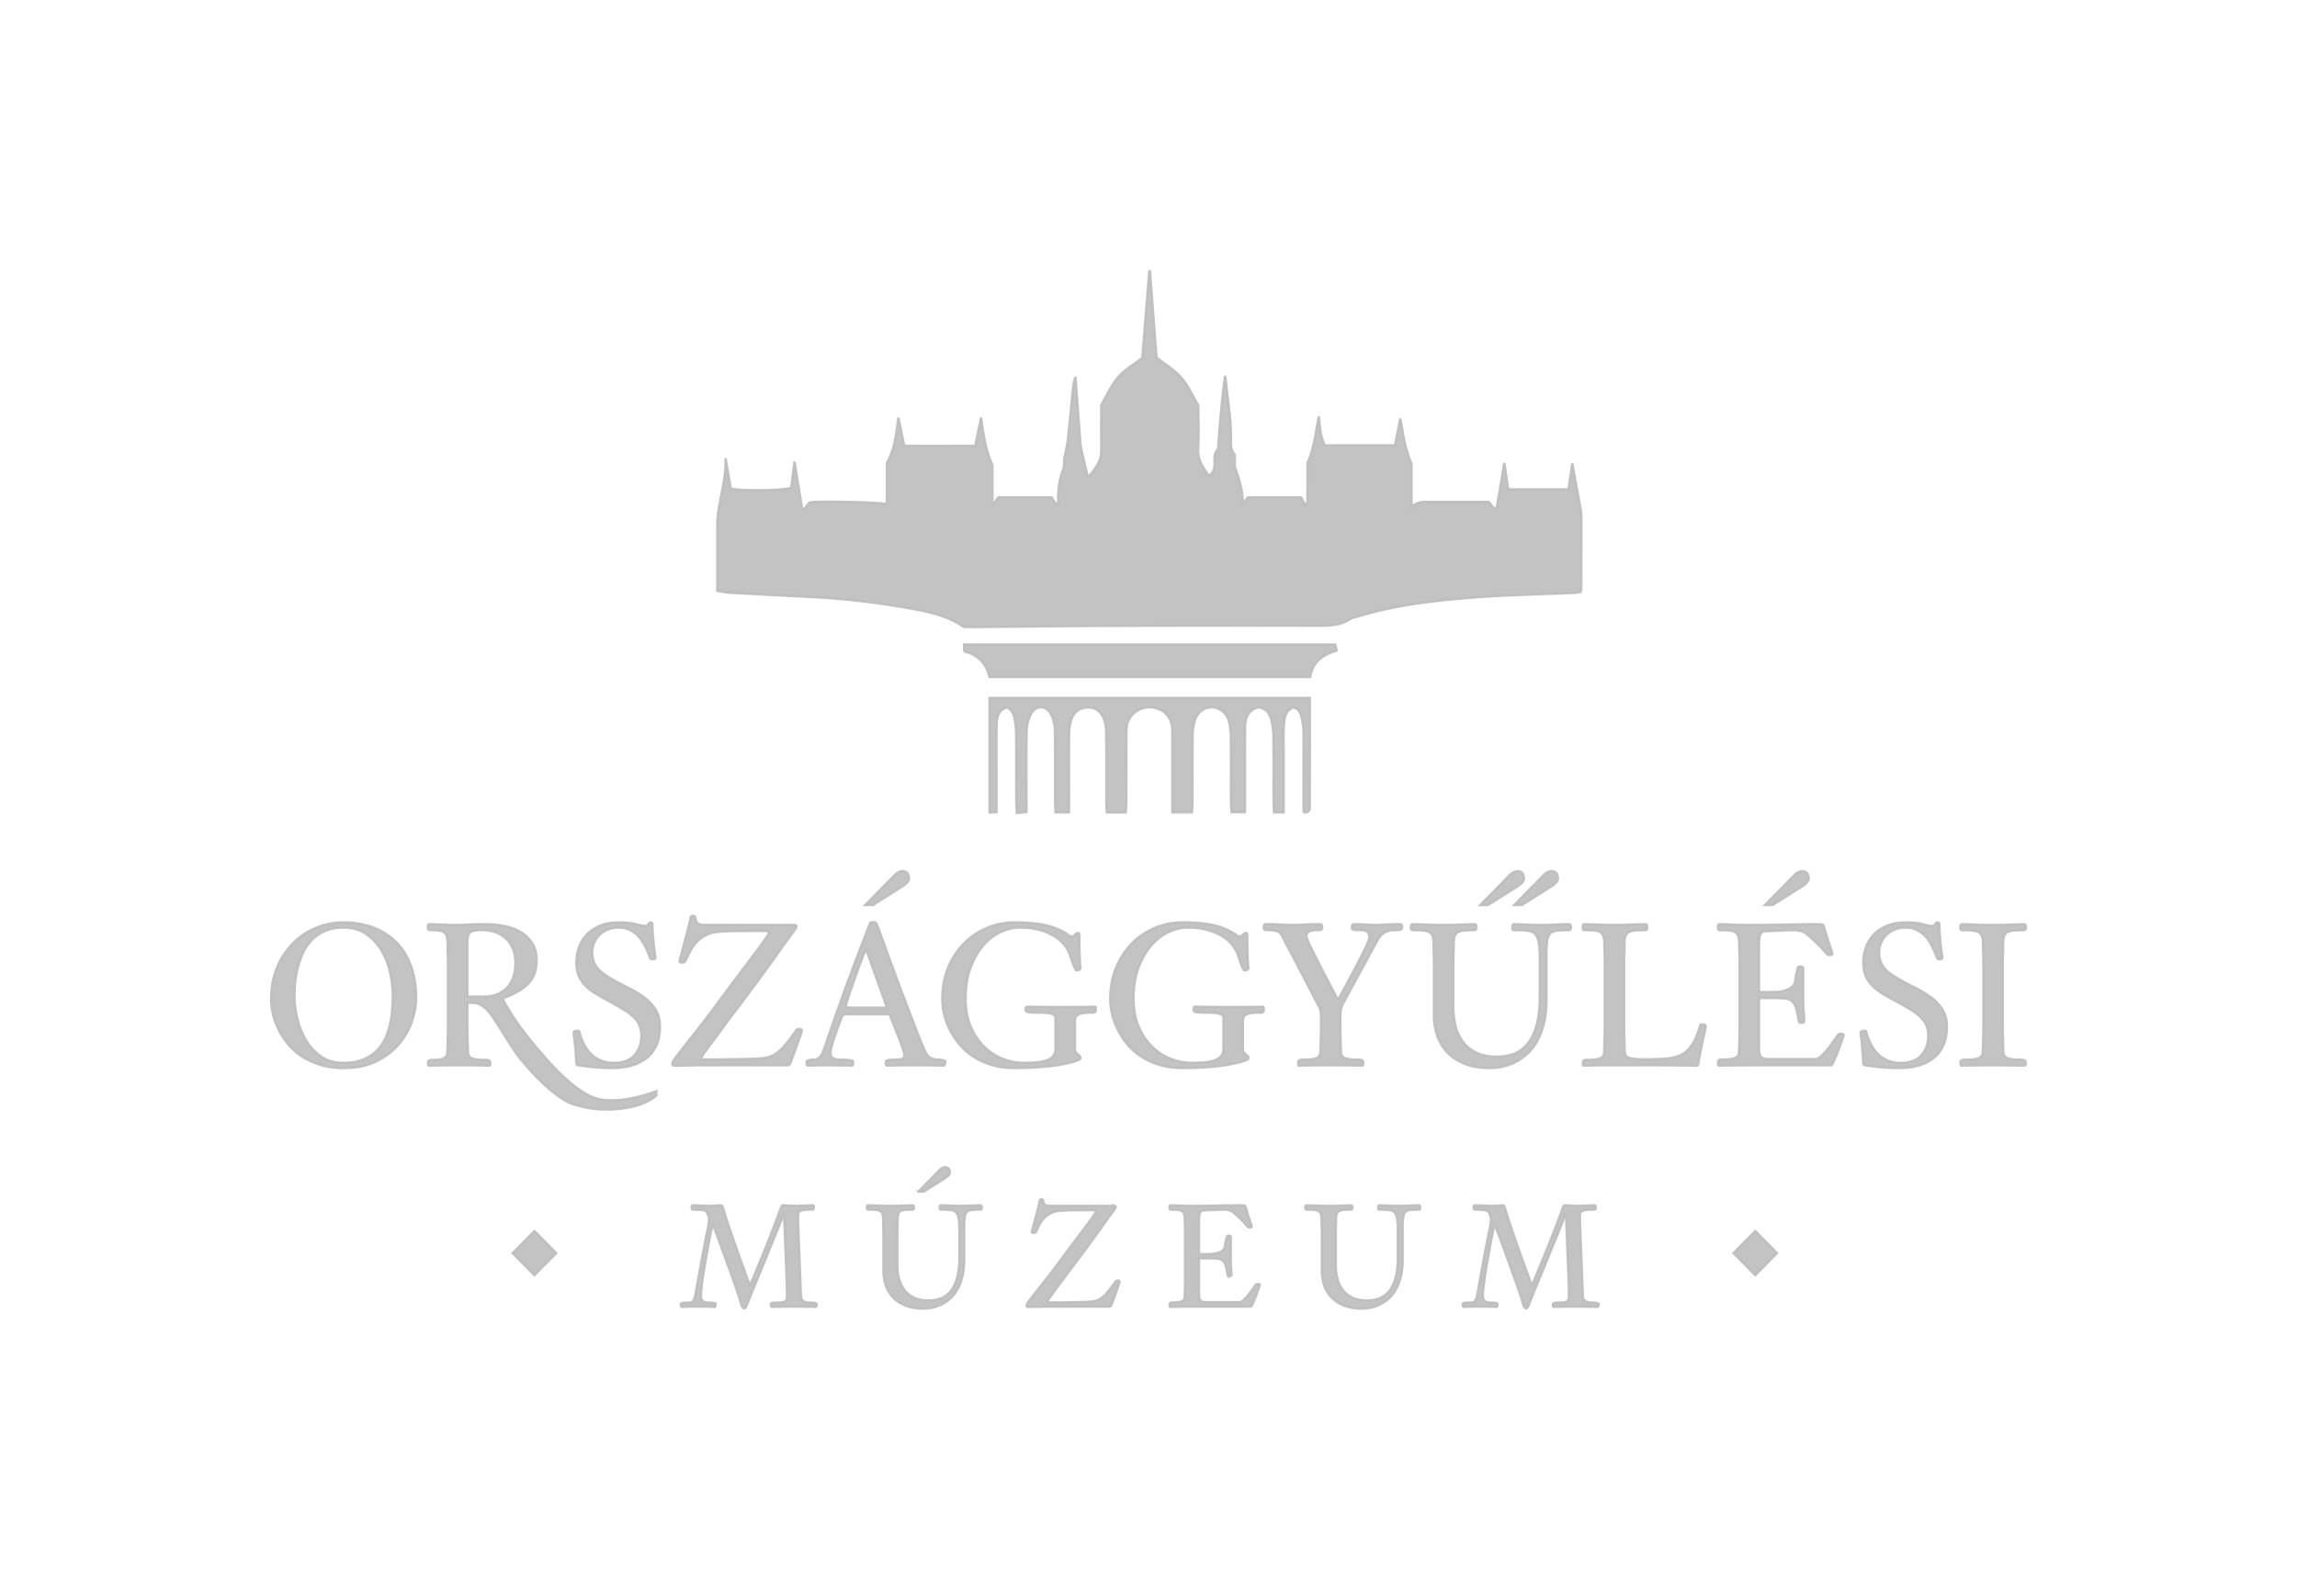 <svg width="190" height="132" viewBox="0 0 190 132" xmlns="http://www.w3.org/2000/svg">
    <path d="M44.106 19.657c.14-.176.28-.352.42-.525.31-.149 5.856-.043 6.403.137v-3.407c.713-1.264.764-2.54.955-3.76.15.723.303 1.468.48 2.33 1.946.021 3.865.009 5.874.004l.484-2.346c.17 1.237.305 2.488.938 3.94v3.33l.478-.66h4.421l.379.594c.076-.09.17-.152.168-.21-.036-.922.061-1.81.405-2.686.129-.333.02-.76.143-1.132.082-.445.194-.887.243-1.336.155-1.405.283-2.815.425-4.222.034-.323.083-.643.207-.972.134 1.822.268 3.644.405 5.465.013.175.045.349.08.523.08.366.164.729.25 1.093.085.357.17.712.299 1.242.644-.765 1.11-1.368 1.103-2.232-.012-1.274-.003-2.547-.003-3.77.476-.808.83-1.648 1.397-2.3.545-.626 1.31-1.058 2.001-1.593l.572-7.156.059-.008.54 7.133c.708.559 1.483 1.017 2.05 1.664.566.645.92 1.478 1.41 2.3 0 1.132.05 2.349-.016 3.56-.049.915.38 1.563.894 2.255.368-.237.45-.56.462-.924.012-.436-.076-.885.26-1.264.08-.091.049-.285.06-.432.145-1.878.291-3.756.556-5.655.022.179.047.356.068.534.119 1.026.243 2.051.35 3.078.042.413.035.826.062 1.24.037.547-.135 1.124.274 1.62.09.11.035.344.042.522.01.206-.032.43.034.617.328.95.646 1.897.623 2.967.137-.163.275-.326.438-.515h4.396c.097.188.198.383.32.626.1-.11.195-.166.195-.224.011-1.125.008-2.249.008-3.239.582-1.318.685-2.606.944-3.872.073.815.11 1.633.495 2.408h5.795c.16-.786.312-1.547.447-2.223.218 1.14.34 2.405.927 3.732v3.61c.507-.529 1.057-.444 1.589-.446h4.785l.498.588c.077-.068.179-.113.188-.172.222-1.277.435-2.553.617-3.639.087.582.2 1.36.322 2.188h4.985l.316-2.134c.21 1.149.465 2.536.715 3.923.026.144.033.294.033.441 0 1.985-.001 3.97-.006 5.956 0 .086-.03.17-.058.309-.158.021-.324.055-.492.063-2.895.132-5.797.174-8.682.41-3.116.257-6.23.625-9.242 1.544-.225.068-.473.105-.663.228-.809.523-1.695.541-2.615.538-5.743-.01-11.487-.008-17.232.012-3.69.014-7.382.063-11.073.096-.35.003-.7 0-1.015 0-1.385-.961-2.945-1.266-4.498-1.546-2.679-.481-5.38-.8-8.101-.935-2.25-.112-4.5-.232-6.75-.358-.317-.017-.633-.084-1.044-.143 0-1.834-.003-3.635.002-5.434.003-1.81.748-3.519.68-5.547l.435 2.522c1.08.206 4.264.162 4.996-.074l.275-2.165.623 3.877.192.037m41.293 25.102v-.906c0-1.925.01-3.85-.008-5.776a5.459 5.459 0 0 0-.17-1.222c-.083-.342-.23-.68-.672-.775-.69.267-.743.916-.781 1.525-.049.767-.015 1.54-.015 2.31v4.839h-.798c-.016-.357-.041-.675-.041-.992-.005-1.719.007-3.437-.01-5.154a6.412 6.412 0 0 0-.15-1.407c-.132-.563-.401-1.058-1.111-1.137-.78.217-1.07.823-1.081 1.593-.021 1.303-.01 2.607-.01 3.91v3.175H79.44c-.017-.313-.049-.6-.049-.886-.004-1.748.006-3.495-.009-5.242a6.086 6.086 0 0 0-.14-1.32c-.173-.74-.776-1.222-1.429-1.227-.643-.004-1.21.405-1.424 1.115-.117.39-.167.81-.172 1.22-.016 1.806-.006 3.613-.009 5.42 0 .29-.023.58-.038.933h-1.622v-2.188c-.001-1.54.01-3.081-.009-4.62-.012-1.032-.657-1.741-1.639-1.872-.893-.121-1.798.428-2.067 1.293-.084.274-.091.582-.093.875-.007 1.866-.003 3.732-.006 5.598 0 .289-.024.578-.04.922H69.13c-.018-.283-.045-.541-.047-.8-.003-1.954.01-3.908-.012-5.863-.004-.401-.076-.835-.243-1.193-.252-.54-.731-.866-1.347-.829-.602.037-1.066.374-1.274.943-.138.378-.2.802-.207 1.208-.02 1.866-.009 3.732-.009 5.598v.93h-1.11c-.015-.312-.037-.626-.037-.94-.005-1.926.016-3.85-.016-5.775-.007-.457-.101-.955-.302-1.358-.415-.829-1.285-.84-1.7-.02-.217.427-.328.953-.339 1.436-.038 1.896-.015 3.792-.015 5.688v.941c-.269.026-.482.048-.79.08-.022-.383-.049-.696-.05-1.012-.005-1.837.006-3.673-.011-5.51a7.66 7.66 0 0 0-.138-1.317c-.072-.381-.22-.741-.662-.896-.662.235-.8.8-.813 1.408-.024 1.095-.01 2.191-.01 3.288v3.962l-.57.039v-9.476h26.487c0 3.008 0 5.991-.004 8.976 0 .225.03.5-.512.488m-28.077-13.31v-.573h30.702l.114.49c-1.098.345-1.997.896-2.188 2.194H59.422c-.266-1.092-.93-1.857-2.1-2.11M39.615 83.884c.441-1.05.877-2.109 1.308-3.179.428-1.069.852-2.174 1.27-3.318.032-.086.078-.13.14-.13.016 0 .07.004.168.007.095.004.206.009.334.017.126.009.25.013.372.016.124.005.22.008.288.008.045 0 .135-.003.267-.008.131-.003.268-.007.406-.016.14-.008.268-.013.383-.017l.21-.006c.062 0 .097.02.11.058.012.04.016.088.016.141 0 .102-.047.153-.138.153a6.13 6.13 0 0 0-.628.024.99.99 0 0 0-.354.088.297.297 0 0 0-.157.187c-.023.084-.033.19-.033.323 0 .188.006.48.021.875.015.396.035.875.06 1.44.022.564.048 1.202.074 1.908l.087 2.297c.007.205.077.348.21.43.132.082.274.124.43.124.16 0 .287.005.377.01.09.008.155.02.197.038.043.013.069.029.076.046.006.015.01.034.01.058 0 .086-.01.14-.033.165a.13.13 0 0 1-.094.034c-.023 0-.058 0-.105-.005a3.165 3.165 0 0 0-.254-.006 76.75 76.75 0 0 0-2.388-.006c-.211.004-.374.006-.482.006a2.16 2.16 0 0 0-.214.006c-.035.005-.064.005-.087.005-.062 0-.098-.017-.11-.053a.425.425 0 0 1-.017-.135c0-.023.004-.043.012-.063.007-.02.027-.039.064-.052a.525.525 0 0 1 .167-.037c.077-.006.182-.011.315-.011.193 0 .342-.012.445-.035a.44.44 0 0 0 .233-.119.33.33 0 0 0 .086-.206c.01-.081.012-.181.012-.298a70.947 70.947 0 0 0-.041-1.562l-.048-1.23c-.019-.44-.035-.893-.054-1.35-.016-.458-.035-.907-.053-1.345l-.048-1.212h-.022c-.21.551-.431 1.115-.669 1.694-.237.58-.47 1.154-.702 1.728-.232.57-.462 1.129-.685 1.673l-.627 1.52-.257.647c-.06.156-.11.278-.149.366a.832.832 0 0 1-.092.163.124.124 0 0 1-.095.035c-.038 0-.07-.01-.09-.03a.357.357 0 0 1-.084-.122 2.027 2.027 0 0 1-.1-.277 58.734 58.734 0 0 0-.142-.488l-.251-.74c-.12-.351-.26-.751-.424-1.197-.163-.448-.331-.912-.506-1.4a128.844 128.844 0 0 0-.853-2.314c-.1-.258-.154-.386-.163-.386l-.14.652c-.062.294-.126.628-.196 1.004s-.141.772-.216 1.192c-.074.418-.14.824-.203 1.215a28.97 28.97 0 0 0-.15 1.081c-.04.33-.059.594-.059.787 0 .37.194.554.581.554.148 0 .289.006.424.017.136.012.204.038.204.077 0 .109-.006.18-.018.21-.012.033-.049.047-.111.047-.023 0-.053 0-.093-.005a1.941 1.941 0 0 0-.196-.006 42.977 42.977 0 0 0-2.092 0c-.077 0-.13.001-.162.006-.03.005-.055.005-.069.005-.047 0-.08-.01-.099-.028-.02-.02-.03-.077-.03-.17 0-.064.033-.105.099-.124.065-.02.238-.03.517-.03a.77.77 0 0 0 .25-.034.364.364 0 0 0 .163-.123.847.847 0 0 0 .11-.254 4.8 4.8 0 0 0 .092-.41c.155-.854.309-1.703.46-2.546.15-.84.316-1.688.493-2.542.061-.267.102-.485.122-.658.018-.173.029-.321.029-.447 0-.014-.01-.05-.029-.105a4.709 4.709 0 0 0-.07-.183.832.832 0 0 0-.202-.298.414.414 0 0 0-.146-.042 3.135 3.135 0 0 0-.255-.029 6.082 6.082 0 0 0-.303-.017 6.816 6.816 0 0 0-.296-.007c-.069 0-.11-.019-.122-.059a.384.384 0 0 1 .006-.241c.015-.034.05-.052.104-.052.054 0 .148.003.285.006.134.004.277.009.424.017.146.009.283.013.406.016.125.005.202.008.231.008.157 0 .333-.008.53-.024.199-.016.335-.023.413-.023.062 0 .108.04.138.118.03.078.078.223.14.434.04.149.114.392.227.728.112.337.241.72.389 1.146.147.426.3.87.465 1.333.161.463.318.892.463 1.293.148.399.274.743.379 1.034.103.289.175.47.214.54m12.18-1.704c0 .392.045.766.134 1.121.089.358.235.67.437.941.2.27.468.486.8.646.332.162.744.242 1.23.242.343 0 .666-.056.97-.165.308-.11.577-.3.81-.57.232-.27.416-.636.55-1.094.136-.456.203-1.035.203-1.731v-2.327c0-.407-.023-.723-.07-.946-.045-.223-.126-.384-.243-.487-.116-.103-.274-.16-.471-.175a9.09 9.09 0 0 0-.75-.025c-.045 0-.073-.015-.08-.046a.584.584 0 0 1-.012-.13c0-.07.009-.118.024-.14.015-.025.04-.036.068-.036.102 0 .317.008.645.023.33.017.684.025 1.064.025.093 0 .214-.003.366-.008.15-.003.304-.01.464-.017.158-.008.301-.012.43-.017a8.01 8.01 0 0 1 .25-.006c.062 0 .104.01.127.035.023.023.035.077.035.165a.33.33 0 0 1-.017.094c-.012.04-.04.058-.086.058-.28 0-.506.008-.681.025a.705.705 0 0 0-.412.152c-.102.086-.167.223-.202.41a4.487 4.487 0 0 0-.054.8v2.785c0 .523-.053.989-.158 1.398-.103.407-.241.76-.412 1.056-.17.298-.369.546-.597.746a3.21 3.21 0 0 1-1.462.741 3.76 3.76 0 0 1-.715.077c-.652 0-1.19-.1-1.62-.295-.43-.196-.771-.445-1.023-.746a2.73 2.73 0 0 1-.534-.993c-.103-.36-.157-.7-.157-1.021v-3.219c0-.15-.001-.284-.006-.406l-.01-.352a9.263 9.263 0 0 1-.008-.37c0-.173-.017-.313-.052-.417a.426.426 0 0 0-.187-.242.868.868 0 0 0-.364-.104 5.948 5.948 0 0 0-.616-.025c-.062 0-.097-.018-.11-.058a.48.48 0 0 1-.018-.14c0-.042.008-.076.023-.106.017-.033.043-.048.082-.048l.22.006.455.017c.178.008.37.014.575.017a26.099 26.099 0 0 0 1.752-.017c.181-.008.335-.012.46-.017l.22-.006c.038 0 .065.015.082.048.015.03.021.064.021.106 0 .054-.003.1-.016.14-.013.04-.05.058-.111.058-.254 0-.46.008-.616.025a.875.875 0 0 0-.365.104.43.43 0 0 0-.185.242 1.351 1.351 0 0 0-.054.416c0 .134 0 .256-.004.371l-.012.352c-.005.122-.006.257-.006.406v2.654zm17.885-4.875a.54.54 0 0 1 .126.01c.032.009.047.033.047.072 0 .038-.009.077-.029.112-.02.035-.067.101-.138.2-.074.098-.18.241-.32.433l-.57.794a73.96 73.96 0 0 1-.916 1.275c-.327.443-.641.87-.947 1.28-.307.411-.588.786-.848 1.128-.26.341-.464.613-.61.818l-.72.969c-.17.227-.294.396-.371.507a2.16 2.16 0 0 0-.14.214.196.196 0 0 0-.023.081c0 .048.034.076.105.085.07.008.146.01.231.01h.35c.16 0 .35 0 .562-.006l.674-.012a85.267 85.267 0 0 0 1.295-.029c.185-.008.333-.018.442-.034a1.603 1.603 0 0 0 .818-.308c.143-.102.293-.245.451-.425.16-.182.34-.416.542-.698.086-.127.146-.208.18-.243.035-.036.1-.054.192-.054a.15.15 0 0 1 .076.024c.026.016.04.039.04.07 0 .016-.023.095-.069.235-.047.141-.105.31-.175.506-.07.195-.143.4-.22.61-.08.21-.144.392-.198.54-.04.11-.102.164-.185.164h-5.053c-.233 0-.417.004-.552.007-.135.004-.254.006-.354.006-.1 0-.195.001-.278.006a6.091 6.091 0 0 1-.313.006 1.43 1.43 0 0 1-.233-.012c-.04-.008-.058-.039-.058-.094 0-.07.046-.17.139-.298.092-.131.246-.33.459-.602.214-.269.494-.627.848-1.074.351-.446.787-1.017 1.307-1.715a157.31 157.31 0 0 1 1.382-1.856c.379-.501.686-.91.923-1.227.235-.318.406-.555.51-.71.105-.157.157-.256.157-.296a.118.118 0 0 0-.018-.07c-.01-.014-.04-.027-.087-.034a1.167 1.167 0 0 0-.21-.014h-.393c-.465 0-.853.003-1.168.006-.313.005-.579.012-.8.025-.221.012-.408.03-.559.058a1.904 1.904 0 0 0-.859.394 2.486 2.486 0 0 0-.61.792 9.9 9.9 0 0 0-.22.464c-.047.095-.117.141-.21.141a.326.326 0 0 1-.109-.017c-.036-.012-.053-.033-.053-.064 0-.023.027-.132.082-.33.053-.194.114-.427.185-.693.07-.266.14-.54.215-.822.074-.282.129-.525.169-.728.015-.078.054-.118.115-.118.032 0 .065.005.099.012.035.008.056.036.065.083.014.108.04.196.075.259a.29.29 0 0 0 .152.133c.064.03.15.043.254.048.104.005.234.006.39.006h4.959zm6.567 8.33c-.425 0-.757.002-.994.006-.236.004-.415.006-.538.006-.117 0-.192.001-.22.006-.034.004-.06.004-.083.004-.047 0-.074-.012-.082-.036a.448.448 0 0 1-.01-.12.3.3 0 0 1 .029-.153c.02-.035.09-.055.214-.055.231 0 .413-.01.547-.035a.722.722 0 0 0 .295-.105.312.312 0 0 0 .128-.164.697.697 0 0 0 .03-.211c.008-.15.012-.305.017-.47.003-.164.008-.33.01-.493.005-.164.007-.32.007-.469V79.522c0-.15-.002-.285-.006-.404l-.011-.353a9.274 9.274 0 0 1-.006-.369c0-.172-.018-.31-.053-.416a.437.437 0 0 0-.174-.24.734.734 0 0 0-.342-.105 5.234 5.234 0 0 0-.57-.024c-.062 0-.099-.02-.11-.06a.525.525 0 0 1-.017-.14.23.23 0 0 1 .022-.105c.016-.032.043-.048.082-.048a15.107 15.107 0 0 1 .674.023c.178.008.37.014.575.017.205.005.4.008.586.008.34 0 .695-.003 1.063-.008.368-.003.728-.009 1.08-.017l.987-.018c.306-.003.563-.005.772-.005.131 0 .235.004.31.011.072.008.116.037.131.083.155.54.28.941.371 1.204.094.262.14.412.14.452 0 .056-.056.082-.173.082a.209.209 0 0 1-.14-.063 3.202 3.202 0 0 1-.198-.214 10.117 10.117 0 0 0-.352-.375c-.152-.15-.355-.338-.611-.558a1.031 1.031 0 0 0-.332-.194 1.334 1.334 0 0 0-.47-.075c-.077 0-.188.001-.336.006-.148.003-.308.01-.483.018a48.6 48.6 0 0 0-.51.022c-.166.007-.303.017-.413.024-.13.008-.22.079-.267.211-.046.134-.07.364-.07.693v2.702h.778c.31 0 .555-.027.737-.083a1.19 1.19 0 0 0 .414-.192.485.485 0 0 0 .173-.218c.023-.071.038-.122.047-.153a4.809 4.809 0 0 1 .152-.764c.014-.054.03-.084.046-.092a.124.124 0 0 1 .058-.012c.147 0 .222.026.222.081v1.762c0 .352.007.637.027.852.02.216.029.397.029.548 0 .038-.015.063-.047.075a.27.27 0 0 1-.104.017c-.07 0-.114-.012-.133-.034a.212.212 0 0 1-.041-.094 5.762 5.762 0 0 0-.15-.74.828.828 0 0 0-.244-.407.795.795 0 0 0-.432-.163 6.275 6.275 0 0 0-.684-.03h-.848v3.021c0 .226.04.386.123.475.08.09.23.134.447.134h2.764c.107 0 .228-.06.361-.18.131-.121.26-.261.386-.42.13-.16.247-.318.356-.476.108-.16.193-.279.256-.359a.208.208 0 0 1 .15-.069c.125 0 .187.028.187.083 0 .008-.017.057-.047.148l-.116.333a17.538 17.538 0 0 1-.326.852c-.054.13-.1.237-.145.323-.042.086-.076.13-.097.13h-4.798zm11.815-3.455c0 .392.044.766.134 1.121.088.358.234.67.436.941.2.27.468.486.801.646.332.162.744.242 1.23.242.342 0 .666-.056.97-.165.307-.11.576-.3.809-.57.232-.27.416-.636.55-1.094.137-.456.204-1.035.204-1.731v-2.327c0-.407-.023-.723-.07-.946-.046-.223-.126-.384-.244-.487-.115-.103-.272-.16-.47-.175a9.064 9.064 0 0 0-.75-.025c-.046 0-.073-.015-.08-.046a.599.599 0 0 1-.011-.13c0-.07.007-.118.022-.14.016-.025.04-.036.069-.036.102 0 .316.008.644.023.33.017.684.025 1.064.025.093 0 .215-.003.367-.008.15-.003.304-.01.463-.017.159-.008.301-.012.43-.017a8.01 8.01 0 0 1 .25-.006c.062 0 .105.01.128.035.022.023.035.077.035.165a.33.33 0 0 1-.017.094c-.012.04-.041.058-.088.058-.278 0-.505.008-.68.025a.705.705 0 0 0-.412.152c-.102.086-.167.223-.202.41a4.487 4.487 0 0 0-.053.8v2.785c0 .523-.053.989-.158 1.398-.104.407-.24.76-.412 1.056-.17.298-.37.546-.598.746a3.21 3.21 0 0 1-1.462.741 3.76 3.76 0 0 1-.714.077c-.653 0-1.19-.1-1.62-.295-.431-.196-.772-.445-1.024-.746a2.73 2.73 0 0 1-.534-.993c-.103-.36-.156-.7-.156-1.021v-3.219c0-.15-.002-.284-.006-.406-.003-.121-.008-.24-.01-.352a9.263 9.263 0 0 1-.008-.37c0-.173-.017-.313-.052-.417a.426.426 0 0 0-.187-.242.868.868 0 0 0-.365-.104 5.948 5.948 0 0 0-.616-.025c-.062 0-.097-.018-.109-.058a.48.48 0 0 1-.018-.14c0-.042.007-.076.023-.106.016-.033.042-.048.082-.048l.22.006.455.017c.177.008.369.014.574.017a26.114 26.114 0 0 0 1.753-.017c.18-.008.334-.012.459-.017l.22-.006c.038 0 .066.015.082.048.016.03.023.064.023.106 0 .054-.004.1-.016.14-.014.04-.05.058-.113.058-.254 0-.459.008-.616.025a.875.875 0 0 0-.364.104.436.436 0 0 0-.186.242 1.351 1.351 0 0 0-.053.416c0 .134 0 .256-.005.371l-.012.352c-.003.122-.006.257-.006.406v2.654zm16.23 1.704c.44-1.05.877-2.109 1.307-3.179.429-1.069.853-2.174 1.271-3.318.032-.086.078-.13.14-.13.015 0 .07.004.167.007.096.004.207.009.335.017.126.009.25.013.372.016.123.005.219.008.287.008.046 0 .136-.003.268-.008.13-.003.267-.007.406-.016.14-.008.267-.013.383-.017l.21-.006c.062 0 .097.02.109.058.012.04.017.088.017.141 0 .102-.047.153-.139.153a6.13 6.13 0 0 0-.627.024.99.99 0 0 0-.355.088.297.297 0 0 0-.156.187c-.023.084-.034.19-.034.323 0 .188.006.48.022.875.015.396.035.875.059 1.44a1550.205 1550.205 0 0 1 .161 4.206c.008.204.078.347.211.428.131.083.274.125.43.125.16 0 .286.005.376.01.09.008.155.02.198.038.042.013.068.029.076.046.006.015.01.034.01.058 0 .086-.01.14-.033.165a.13.13 0 0 1-.094.034c-.023 0-.058 0-.105-.005a3.165 3.165 0 0 0-.254-.006 76.75 76.75 0 0 0-2.388-.006c-.212.004-.374.006-.482.006-.108 0-.18.001-.214.006-.035.005-.064.005-.087.005-.062 0-.099-.017-.111-.053a.425.425 0 0 1-.017-.135c0-.023.005-.043.012-.063.008-.02.028-.039.063-.052a.547.547 0 0 1 .168-.037c.078-.006.183-.011.315-.011.193 0 .342-.012.445-.035a.44.44 0 0 0 .233-.119.33.33 0 0 0 .087-.206c.009-.081.012-.181.012-.298a70.958 70.958 0 0 0-.041-1.562c-.015-.377-.03-.786-.049-1.23l-.053-1.35a261.88 261.88 0 0 0-.053-1.345l-.049-1.212h-.021c-.21.551-.432 1.115-.669 1.694l-.704 1.728c-.23.57-.46 1.129-.684 1.673-.225.543-.433 1.05-.626 1.52l-.257.647c-.06.156-.111.278-.15.366a.832.832 0 0 1-.092.163.124.124 0 0 1-.094.035.137.137 0 0 1-.093-.03.382.382 0 0 1-.082-.122 1.84 1.84 0 0 1-.099-.277 58.714 58.714 0 0 0-.143-.488c-.047-.14-.132-.387-.25-.74-.12-.351-.262-.751-.425-1.197a340.81 340.81 0 0 1-.506-1.4 128.834 128.834 0 0 0-.853-2.314c-.1-.258-.153-.386-.162-.386-.03.14-.078.357-.14.652-.062.294-.126.628-.196 1.004s-.141.772-.216 1.192c-.074.418-.141.824-.204 1.215a28.97 28.97 0 0 0-.15 1.081c-.04.33-.058.594-.058.787 0 .37.193.554.58.554.147 0 .29.006.425.017.134.012.204.038.204.077 0 .109-.007.18-.019.21-.012.033-.048.047-.11.047-.023 0-.054 0-.093-.005a1.941 1.941 0 0 0-.196-.006 42.977 42.977 0 0 0-2.092 0c-.078 0-.13.001-.163.006-.03.005-.055.005-.068.005-.047 0-.08-.01-.1-.028-.019-.02-.03-.077-.03-.17 0-.064.034-.105.1-.124.065-.02.238-.03.516-.03a.77.77 0 0 0 .251-.034.364.364 0 0 0 .163-.123.847.847 0 0 0 .11-.254 4.8 4.8 0 0 0 .092-.41c.155-.854.308-1.703.459-2.546.15-.84.316-1.688.494-2.542.06-.267.102-.485.122-.658.018-.173.028-.321.028-.447 0-.014-.01-.05-.028-.105a4.708 4.708 0 0 0-.07-.183.832.832 0 0 0-.203-.298.414.414 0 0 0-.145-.042 3.135 3.135 0 0 0-.256-.029 6.082 6.082 0 0 0-.302-.017 6.816 6.816 0 0 0-.297-.007c-.068 0-.11-.019-.121-.059a.384.384 0 0 1 .006-.241c.015-.034.05-.052.103-.052.055 0 .15.003.286.006.134.004.277.009.424.017.146.009.283.013.406.016l.23.008c.157 0 .334-.008.531-.024.198-.016.335-.023.412-.023.063 0 .108.04.139.118.03.078.077.223.14.434.04.149.114.392.226.728.113.337.242.72.39 1.146.147.426.3.87.464 1.333.162.463.318.892.464 1.293.148.399.274.743.379 1.034.103.289.174.47.214.54m-50.747-7.765 1.707-1.74a.96.96 0 0 1 .216-.176.48.48 0 0 1 .26-.093c.27 0 .406.145.406.434 0 .086-.04.17-.12.252a1.298 1.298 0 0 1-.218.182l-1.8 1.14h-.451zM23.58 81.21l-1.801 1.821-1.8-1.82 1.8-1.823 1.801 1.822zm100.982 0-1.8 1.821-1.802-1.82 1.801-1.823 1.801 1.822zM10.021 60.976a8.98 8.98 0 0 1-.17 1.227 5.863 5.863 0 0 1-.396 1.21 3.6 3.6 0 0 1-.72 1.049c-.301.306-.678.55-1.125.736-.447.185-.99.277-1.625.277-.745 0-1.376-.184-1.893-.555a4.327 4.327 0 0 1-1.254-1.392 6.459 6.459 0 0 1-.696-1.808 8.418 8.418 0 0 1-.218-1.824c0-.218.014-.51.04-.875.027-.366.087-.756.178-1.17.091-.415.225-.835.397-1.26.173-.427.41-.811.711-1.154a3.427 3.427 0 0 1 1.123-.834c.449-.213.986-.321 1.612-.321.743 0 1.374.184 1.89.549.52.366.94.824 1.264 1.375.324.552.558 1.153.704 1.808.146.655.217 1.276.217 1.865 0 .328-.013.692-.04 1.097m.25-5.556a5.275 5.275 0 0 0-1.908-1.17 7.03 7.03 0 0 0-2.377-.392 5.94 5.94 0 0 0-2.24.433c-.718.29-1.355.71-1.91 1.261a6.2 6.2 0 0 0-1.333 2.004c-.336.786-.502 1.67-.502 2.65 0 .371.046.767.137 1.186.091.422.238.842.445 1.261.204.42.464.828.775 1.22A5.01 5.01 0 0 0 2.5 64.91c.447.301.96.541 1.535.72.578.18 1.227.272 1.95.272 1.09 0 2.015-.196 2.775-.582.76-.389 1.38-.873 1.86-1.457.48-.583.828-1.21 1.044-1.881.215-.67.323-1.29.323-1.858 0-1.047-.152-1.963-.453-2.75-.302-.785-.723-1.437-1.263-1.955m2.835-1.414c.03 0 .123.002.273.007l.55.024a32.676 32.676 0 0 0 1.488.034c.217 0 .543-.012.98-.034.437-.021.898-.03 1.383-.03.464 0 .944.044 1.44.138.495.092.947.25 1.351.475.404.223.736.529.994.916.259.388.388.878.388 1.467 0 .394-.05.742-.154 1.041-.102.3-.26.571-.476.812-.215.24-.488.459-.817.655a7.97 7.97 0 0 1-1.157.557 1.988 1.988 0 0 1-.12.057c-.038.018-.058.042-.058.074 0 .021.052.129.155.32.102.192.25.443.444.753a22.254 22.254 0 0 0 1.715 2.37c.29.36.527.647.711.86.053.06.102.109.15.16.333.414 2.787 3.33 4.667 3.79 2.027.496 4.845-.638 4.845-.638v.363c-1.265 1.094-3.475 1.214-4.8 1.136-.797-.046-2.056-.35-2.53-.603-1.589-.843-3.21-2.712-3.866-3.52l-.012.008c-.056-.074-.11-.154-.166-.23l-.127-.165.01-.002c-.138-.184-.276-.366-.403-.561-.302-.463-.58-.9-.833-1.309a56.003 56.003 0 0 0-.688-1.08 6.1 6.1 0 0 0-.517-.696 3.007 3.007 0 0 0-.453-.384 1.49 1.49 0 0 0-.801-.262 12.982 12.982 0 0 0-.446-.007v2.013c0 .207.003.426.01.653.004.23.01.458.015.689.006.228.013.446.024.654 0 .109.014.207.041.293a.454.454 0 0 0 .178.23c.093.066.23.115.413.147.183.032.435.05.759.05.228 0 .359.024.397.072a.303.303 0 0 1 .057.196.549.549 0 0 1-.016.159c-.012.032-.049.047-.114.047-.032 0-.07-.003-.114-.007a3.161 3.161 0 0 0-.323-.01h-.107c-.157 0-.37-.004-.636-.007-.334-.006-.798-.01-1.392-.01h-.224c-.433.001-.776.005-1.03.01a49.09 49.09 0 0 1-.67.007 2.5 2.5 0 0 0-.276.01 1.116 1.116 0 0 1-.112.007c-.066 0-.104-.015-.114-.047a.562.562 0 0 1-.016-.159c0-.084.017-.15.057-.196.038-.048.168-.071.396-.071.259 0 .462-.019.614-.051a.745.745 0 0 0 .34-.148.5.5 0 0 0 .155-.229c.025-.087.039-.184.039-.295.01-.208.018-.426.024-.655l.016-.687c.006-.231.009-.45.009-.657v-5.342c0-.21-.003-.397-.01-.566-.004-.17-.01-.334-.015-.492-.006-.158-.009-.33-.009-.515 0-.242-.021-.435-.064-.583a.606.606 0 0 0-.226-.335.943.943 0 0 0-.446-.148 6.493 6.493 0 0 0-.72-.034c-.085 0-.137-.026-.152-.081a.67.67 0 0 1-.024-.195c0-.056.01-.105.032-.148.02-.043.059-.065.114-.065zm18.289-.148c.098 0 .145.07.145.213 0 .316.014.63.041.94.028.312.055.589.081.835.027.246.055.447.082.606.026.158.04.253.04.286 0 .109-.054.163-.161.163-.087 0-.15-.003-.186-.008-.04-.006-.068-.035-.09-.09-.118-.316-.25-.628-.396-.933a3.54 3.54 0 0 0-.526-.81 2.414 2.414 0 0 0-.728-.564c-.28-.142-.615-.212-1.002-.212-.281 0-.55.049-.809.146-.26.1-.486.238-.68.418a2.018 2.018 0 0 0-.648 1.513c0 .274.039.51.115.713.074.2.172.379.29.531.119.154.253.286.405.401.15.116.3.22.453.319.463.295.951.564 1.464.81.512.246.98.515 1.407.81.426.296.775.64 1.052 1.038.275.4.412.903.412 1.515 0 .6-.1 1.115-.3 1.545-.199.433-.477.785-.832 1.057a3.64 3.64 0 0 1-1.245.606c-.476.13-.988.195-1.537.195-.582 0-1.118-.023-1.602-.072-.485-.051-.9-.102-1.245-.157a.235.235 0 0 1-.107-.04c-.015-.017-.029-.07-.04-.155a30.726 30.726 0 0 0-.153-1.867c-.049-.37-.073-.578-.073-.621 0-.108.108-.165.324-.165.064 0 .105.014.121.042a.947.947 0 0 1 .057.172c.095.326.22.638.37.932.153.295.341.555.568.778.226.224.495.401.808.532.314.13.68.197 1.101.197.743 0 1.304-.214 1.683-.64.377-.426.565-.964.565-1.62a2.18 2.18 0 0 0-.138-.808 2.063 2.063 0 0 0-.468-.69 4.643 4.643 0 0 0-.899-.677c-.377-.23-.846-.497-1.406-.801-.334-.176-.65-.356-.947-.542a4.337 4.337 0 0 1-.784-.62 2.546 2.546 0 0 1-.534-.804c-.13-.304-.194-.67-.194-1.096 0-.426.07-.84.21-1.244.14-.403.355-.757.647-1.063a3.19 3.19 0 0 1 1.1-.736c.441-.186.966-.278 1.57-.278.57 0 1.031.049 1.381.147.351.099.619.148.803.148.085 0 .162-.05.234-.148.07-.098.137-.147.2-.147zm-13.954.637c-.25 0-.452.013-.607.034a.718.718 0 0 0-.372.148.581.581 0 0 0-.187.343 3.269 3.269 0 0 0-.049.638v4.336h1.327c.485 0 .896-.077 1.23-.229.335-.154.607-.354.817-.606.21-.25.364-.546.46-.884.097-.337.146-.692.146-1.062 0-.371-.056-.723-.169-1.057a2.359 2.359 0 0 0-.518-.867 2.503 2.503 0 0 0-.865-.581 3.225 3.225 0 0 0-1.213-.213zm26.29 8.183c-.13 0-.22.024-.268.074-.047.05-.132.161-.25.338-.28.397-.532.72-.752.972a3.7 3.7 0 0 1-.632.592c-.198.143-.39.244-.573.306a2.81 2.81 0 0 1-.566.123 6.035 6.035 0 0 1-.616.049c-.258.012-.54.018-.85.025-.306.006-.624.012-.953.016-.33.007-.643.011-.939.016-.295.006-.558.01-.784.01h-.485a3.42 3.42 0 0 1-.324-.016c-.097-.013-.146-.051-.146-.117 0-.032.012-.07.033-.115.022-.045.087-.143.195-.297.108-.154.28-.39.517-.708l1.003-1.351c.204-.283.488-.661.848-1.137.362-.473.756-.998 1.182-1.57.425-.573.866-1.167 1.319-1.783.453-.617.879-1.21 1.277-1.776.334-.47.599-.837.793-1.105.195-.267.342-.469.446-.605.102-.137.166-.23.193-.279a.31.31 0 0 0 .04-.155c0-.054-.022-.088-.064-.098a.764.764 0 0 0-.178-.017h-6.908c-.216 0-.395-.002-.541-.008a1.063 1.063 0 0 1-.357-.065.421.421 0 0 1-.21-.189 1.041 1.041 0 0 1-.105-.36c-.01-.064-.04-.103-.088-.115a.76.76 0 0 0-.138-.015c-.087 0-.14.055-.163.164-.053.283-.13.621-.234 1.014a161.566 161.566 0 0 1-.558 2.11 4.125 4.125 0 0 0-.112.46c0 .042.024.073.072.088a.415.415 0 0 0 .152.025c.131 0 .227-.065.292-.195.098-.219.2-.434.307-.646.108-.214.233-.414.373-.598.14-.186.3-.356.477-.508a2.649 2.649 0 0 1 1.196-.549 6.46 6.46 0 0 1 .779-.08c.305-.018.678-.027 1.114-.034.438-.004.98-.007 1.627-.007h.548c.131 0 .228.006.292.015.066.012.105.028.123.05a.168.168 0 0 1 .023.098c0 .055-.073.19-.219.409a26.59 26.59 0 0 1-.711.99 250.54 250.54 0 0 1-1.286 1.71c-.53.7-1.17 1.56-1.925 2.585a113.73 113.73 0 0 1-1.82 2.39l-1.18 1.497c-.297.375-.51.655-.64.835-.13.18-.193.319-.193.417 0 .077.027.12.08.13.055.011.163.018.324.018.172 0 .318-.004.436-.01.119-.004.248-.007.39-.007.138 0 .303-.003.492-.008.188-.006.445-.01.77-.01h7.036c.117 0 .204-.075.258-.228l.275-.752c.108-.296.21-.579.307-.852.098-.272.178-.506.244-.703.064-.195.095-.304.095-.328a.106.106 0 0 0-.056-.098.216.216 0 0 0-.105-.032m17.77-8.822c1.024 0 1.888.08 2.589.239.699.158 1.327.435 1.876.827a.453.453 0 0 0 .121.074c.06.026.11.04.154.04.053 0 .135-.052.243-.155.108-.103.193-.156.258-.156.054 0 .087.036.098.106.01.071.015.276.015.614 0 .447.006.8.017 1.056l.024.614c.004.152.014.264.024.335.01.07.017.139.017.203 0 .055-.037.095-.107.123a.627.627 0 0 1-.232.042c-.034 0-.096-.11-.187-.328a9.055 9.055 0 0 1-.3-.85 2.941 2.941 0 0 0-.501-.917 3.235 3.235 0 0 0-.865-.744 4.688 4.688 0 0 0-1.23-.507c-.47-.125-1-.19-1.593-.19-.508 0-1.025.12-1.554.36-.529.242-1.008.608-1.44 1.098-.43.49-.787 1.101-1.066 1.832-.282.732-.421 1.587-.421 2.57 0 .905.145 1.69.436 2.356.292.665.666 1.218 1.125 1.661.459.442.97.77 1.535.989a4.644 4.644 0 0 0 1.675.327c.399 0 .763-.012 1.093-.04.329-.027.611-.084.849-.172.237-.087.418-.206.542-.36.123-.153.186-.355.186-.605V61.81a.445.445 0 0 0-.058-.229c-.037-.066-.108-.118-.21-.157a1.848 1.848 0 0 0-.444-.081 9.445 9.445 0 0 0-.777-.025c-.247 0-.439-.005-.573-.015a.904.904 0 0 1-.292-.059c-.059-.027-.094-.057-.104-.089a.366.366 0 0 1-.017-.114c0-.077.01-.13.032-.164.023-.033.108-.05.26-.05a9.202 9.202 0 0 0 .614.017h.138c.197.001.443.003.734.008.263.005.586.007.968.007h.94c.35 0 .64-.002.868-.007.318-.006.552-.008.703-.008h.09a2.806 2.806 0 0 0 .33-.016c.066 0 .104.016.115.049.01.034.015.087.015.164a.422.422 0 0 1-.04.203c-.027.05-.127.074-.3.074-.323 0-.577.017-.76.05-.183.032-.32.08-.413.147a.439.439 0 0 0-.176.237 1.072 1.072 0 0 0-.041.303v2.242c0 .12.023.215.071.287.049.07.1.13.155.179.054.049.105.092.154.13.049.039.073.08.073.123 0 .066-.014.116-.041.148-.028.032-.105.07-.234.115-.573.208-1.314.363-2.226.466-.91.103-1.89.155-2.935.155-.722 0-1.373-.09-1.949-.269a5.953 5.953 0 0 1-1.537-.72 4.942 4.942 0 0 1-1.14-1.04 6.47 6.47 0 0 1-.777-1.22 5.596 5.596 0 0 1-.582-2.445c0-.982.167-1.865.502-2.65a6.207 6.207 0 0 1 1.333-2.006 5.724 5.724 0 0 1 1.91-1.26 5.94 5.94 0 0 1 2.24-.435zm-11.675-.014c.076 0 .13.007.163.024.032.016.07.073.112.171.022.045.108.27.259.68.15.409.34.927.567 1.554.226.628.482 1.324.767 2.087a453.79 453.79 0 0 0 1.676 4.41c.258.67.483 1.224.678 1.66.129.305.288.513.478.622.189.11.438.165.753.165.074 0 .175.014.298.041.125.026.187.072.187.139a.762.762 0 0 1-.034.195c-.02.077-.07.115-.144.115a4.244 4.244 0 0 0-.453-.017h-.099c-.142 0-.325-.002-.549-.007a57.469 57.469 0 0 0-1.149-.008c-.549 0-.979.001-1.286.008-.307.006-.541.007-.702.007h-.104a2.704 2.704 0 0 0-.317.017c-.034 0-.055-.027-.066-.083a1.28 1.28 0 0 1-.015-.212c0-.086.072-.141.218-.163.147-.023.299-.032.462-.032.323 0 .545-.026.67-.074.125-.05.187-.145.187-.286 0-.099-.052-.297-.155-.598-.102-.3-.223-.63-.363-.99-.14-.36-.279-.71-.412-1.048a29.8 29.8 0 0 1-.3-.769H47.82c-.239 0-.392.016-.462.042-.07.026-.137.128-.202.303-.172.446-.315.833-.429 1.16-.112.328-.204.605-.275.827a5.24 5.24 0 0 0-.144.54 1.75 1.75 0 0 0-.041.302c0 .057.004.116.016.182a.4.4 0 0 0 .088.187c.05.06.13.113.244.156.112.043.278.066.492.066.237 0 .427.006.567.015.14.012.245.026.315.042.071.015.114.038.13.064.016.03.023.065.023.106 0 .099-.009.168-.032.206-.02.039-.076.057-.16.057a4.942 4.942 0 0 0-.47-.017h-.099c-.14 0-.324-.002-.549-.007-.28-.007-.663-.008-1.15-.008-.245 0-.446.001-.597.008-.15.006-.275.007-.37.007-.089 0-.153.003-.195.008a.842.842 0 0 1-.114.01c-.076 0-.113-.093-.113-.28 0-.065.046-.116.137-.154.093-.039.245-.057.462-.057.15 0 .298-.06.444-.18.146-.12.272-.339.38-.655a283.04 283.04 0 0 1 1.683-4.795 203.182 203.182 0 0 1 2.12-5.596c.02-.077.052-.121.096-.132a1.09 1.09 0 0 1 .21-.015zm-.599 2.274h-.032c-.021 0-.076.11-.16.328a41.61 41.61 0 0 0-.704 1.89c-.136.387-.262.753-.38 1.096-.12.343-.217.638-.293.884a2.86 2.86 0 0 0-.112.417c0 .087.036.138.112.155.076.015.244.025.502.025h2.782l-1.715-4.795zm3.058-5.285c.087-.054.186-.14.3-.254.112-.114.17-.232.17-.352 0-.403-.19-.606-.567-.606a.684.684 0 0 0-.363.132 1.333 1.333 0 0 0-.3.245l-2.379 2.421h.632l2.507-1.586zm23.109 3.025c1.024 0 1.888.08 2.588.239.7.158 1.327.435 1.876.827a.453.453 0 0 0 .122.074c.06.026.11.04.153.04.054 0 .136-.052.244-.155l.062-.056c.079-.066.144-.1.196-.1.053 0 .087.036.097.106.011.071.016.276.016.614 0 .447.006.8.016 1.056l.025.614c.006.152.013.264.024.335.01.07.017.139.017.203 0 .055-.035.095-.107.123a.63.63 0 0 1-.234.042c-.032 0-.094-.11-.185-.328a9.055 9.055 0 0 1-.3-.85 2.941 2.941 0 0 0-.501-.917 3.235 3.235 0 0 0-.865-.744 4.688 4.688 0 0 0-1.23-.507c-.47-.125-1-.19-1.593-.19-.508 0-1.025.12-1.554.36-.529.242-1.008.608-1.44 1.098-.43.49-.787 1.101-1.067 1.832-.28.732-.42 1.587-.42 2.57 0 .905.145 1.69.436 2.356.291.665.665 1.218 1.126 1.661.458.442.968.77 1.535.989a4.63 4.63 0 0 0 1.674.327c.398 0 .763-.012 1.093-.04.328-.027.611-.084.848-.172.237-.087.418-.206.543-.36.123-.153.185-.355.185-.605V61.81a.445.445 0 0 0-.057-.229c-.037-.066-.107-.118-.21-.157a1.848 1.848 0 0 0-.444-.081 9.445 9.445 0 0 0-.777-.025c-.248 0-.44-.005-.573-.015a.894.894 0 0 1-.292-.059c-.06-.027-.094-.057-.105-.089a.366.366 0 0 1-.016-.114c0-.077.01-.13.032-.164.022-.033.107-.05.26-.05a9.202 9.202 0 0 0 .614.017h.138c.197.001.442.003.734.008.263.005.585.007.968.007h.94c.35 0 .64-.002.868-.007.318-.006.552-.008.702-.008h.09a2.806 2.806 0 0 0 .331-.016c.066 0 .104.016.114.049.011.034.016.087.016.164a.422.422 0 0 1-.04.203c-.027.05-.128.074-.3.074-.323 0-.577.017-.76.05-.183.032-.32.08-.413.147a.439.439 0 0 0-.176.237 1.072 1.072 0 0 0-.041.303v2.242c0 .12.022.215.071.287.049.07.1.13.155.179.053.049.105.092.154.13.048.039.073.08.073.123 0 .066-.014.116-.041.148-.028.032-.105.07-.235.115-.573.208-1.313.363-2.225.466-.91.103-1.89.155-2.935.155-.722 0-1.373-.09-1.95-.269a5.953 5.953 0 0 1-1.536-.72 4.942 4.942 0 0 1-1.14-1.04 6.47 6.47 0 0 1-.777-1.22 5.596 5.596 0 0 1-.582-2.445c0-.982.167-1.865.501-2.65a6.207 6.207 0 0 1 1.334-2.006 5.724 5.724 0 0 1 1.909-1.26 5.94 5.94 0 0 1 2.24-.435zm14.212.15.307.007c.163.006.34.014.534.025a19.712 19.712 0 0 0 .89.032 17.844 17.844 0 0 0 .89-.032 21.453 21.453 0 0 1 1.116-.033c.14 0 .211.077.211.23 0 .096-.033.166-.097.204-.066.039-.233.057-.502.057a1.9 1.9 0 0 0-.623.09c-.167.06-.31.142-.429.245a1.528 1.528 0 0 0-.3.352c-.08.131-.159.268-.233.41l-2.556 4.696a4.633 4.633 0 0 0-.202.384 1.798 1.798 0 0 0-.114.312 1.747 1.747 0 0 0-.049.366c-.006.143-.007.328-.007.558v.59c0 .205.001.424.007.654l.017.686c.005.23.012.448.024.655 0 .11.014.208.04.294.027.09.085.165.178.23.091.065.23.114.412.147.184.034.438.049.761.049.227 0 .36.025.396.074.038.049.057.117.057.204 0 .077-.006.131-.016.165-.011.03-.05.049-.114.049-.03 0-.07-.005-.113-.01a3.265 3.265 0 0 0-.324-.008h-.107c-.156-.001-.369-.003-.636-.007-.24-.004-.544-.007-.915-.008h-.953c-.37.001-.672.004-.906.008-.33.005-.581.007-.753.007h-.09c-.11 0-.183.004-.217.009-.042.004-.08.009-.114.009-.065 0-.102-.018-.112-.05a.591.591 0 0 1-.017-.164c0-.087.02-.155.056-.204.038-.05.17-.074.397-.074.324 0 .576-.015.76-.05.182-.032.32-.08.413-.147a.44.44 0 0 0 .178-.229c.026-.086.041-.185.041-.294.01-.207.017-.426.023-.655l.017-.686c.004-.23.007-.449.007-.655v-.589c0-.37-.013-.622-.04-.753a.815.815 0 0 0-.105-.294l-3.026-5.792c-.14-.274-.296-.437-.468-.492a2.142 2.142 0 0 0-.63-.082c-.216 0-.349-.014-.397-.04-.049-.03-.073-.103-.073-.221 0-.11.024-.176.073-.197a.51.51 0 0 1 .202-.033c.345 0 .685.011 1.018.033.335.021.675.032 1.02.032.367 0 .735-.01 1.1-.032.367-.022.734-.033 1.1-.033.13 0 .216.014.258.04.045.028.066.096.066.205 0 .098-.02.165-.056.197-.038.034-.156.049-.349.049-.291 0-.512.035-.664.106-.15.07-.225.205-.225.401 0 .054.023.148.073.279.047.13.15.357.307.678.157.323.377.764.663 1.325.286.563.672 1.301 1.157 2.218l.26.507c.042.088.09.133.144.133.053 0 .13-.093.227-.273l.453-.84c.431-.808.773-1.457 1.027-1.95.253-.49.444-.874.573-1.152a6.07 6.07 0 0 0 .251-.59.924.924 0 0 0 .058-.268.652.652 0 0 0-.13-.402c-.086-.114-.287-.172-.598-.172-.172 0-.306-.003-.397-.008a.645.645 0 0 1-.21-.041c-.048-.022-.079-.05-.09-.082a.446.446 0 0 1-.015-.13c0-.153.07-.23.21-.23zm17.675 0c-.054 0-.17.003-.349.007a42.5 42.5 0 0 0-.597.025 24.621 24.621 0 0 1-1.157.032c-.529 0-1.021-.01-1.48-.032-.46-.022-.757-.033-.897-.033a.109.109 0 0 0-.098.05c-.022.032-.033.098-.033.195a.78.78 0 0 0 .017.18c.01.044.048.066.114.066.42 0 .767.01 1.042.032.276.023.493.105.656.246.16.142.275.368.339.68.065.31.097.749.097 1.316v3.24c0 .972-.094 1.776-.283 2.415-.188.638-.445 1.145-.769 1.522-.324.375-.698.64-1.123.793a3.986 3.986 0 0 1-1.352.228c-.678 0-1.25-.11-1.713-.334a2.966 2.966 0 0 1-1.117-.9 3.625 3.625 0 0 1-.607-1.31 6.39 6.39 0 0 1-.187-1.562v-3.698c0-.208.003-.397.01-.564.004-.17.01-.334.015-.492.006-.159.009-.33.009-.516 0-.24.024-.433.073-.58a.597.597 0 0 1 .258-.336c.123-.075.295-.125.51-.148.215-.021.502-.032.857-.032.086 0 .138-.028.153-.081a.678.678 0 0 0 .026-.197.34.34 0 0 0-.033-.148c-.022-.043-.06-.065-.113-.065l-.308.008c-.172.006-.385.014-.639.025a37.674 37.674 0 0 1-2.443.025 29.24 29.24 0 0 1-.8-.025c-.249-.011-.458-.019-.632-.025l-.307-.008c-.053 0-.091.022-.112.065a.319.319 0 0 0-.034.148.63.63 0 0 0 .026.197c.015.053.067.081.154.081.355 0 .64.01.855.032.216.023.387.073.511.148.123.077.21.188.259.335.048.148.073.342.073.581 0 .186.001.357.007.516a43.617 43.617 0 0 1 .025 1.056v4.482c0 .448.072.923.218 1.424.145.503.394.963.744 1.384.35.419.825.766 1.423 1.038.599.272 1.351.41 2.257.41.313 0 .645-.036.996-.107.35-.07.696-.19 1.043-.36a4.6 4.6 0 0 0 .995-.672c.318-.276.595-.624.833-1.038.237-.415.429-.905.573-1.473.146-.567.22-1.216.22-1.948v-3.878c0-.48.024-.85.072-1.112.049-.261.143-.452.283-.572.14-.12.331-.19.573-.214.243-.021.56-.032.947-.032.065 0 .107-.028.122-.081a.474.474 0 0 0 .024-.133c0-.118-.015-.195-.049-.227-.032-.033-.09-.05-.177-.05m11.039 8.296c-.076 0-.119.032-.13.099-.01.066-.043.186-.097.362-.194.582-.415 1.037-.662 1.366-.25.33-.55.57-.899.724a3.68 3.68 0 0 1-1.23.28 24.21 24.21 0 0 1-1.641.05c-.614 0-1.05-.04-1.303-.116-.254-.075-.385-.261-.397-.557-.009-.207-.017-.426-.023-.656-.006-.23-.012-.457-.016-.688-.006-.229-.008-.449-.008-.655v-5.343c0-.208.002-.395.008-.565.004-.169.01-.333.016-.492.006-.158.008-.33.008-.516 0-.24.024-.434.073-.582a.607.607 0 0 1 .258-.336 1.24 1.24 0 0 1 .51-.148c.216-.022.503-.032.857-.032.087 0 .138-.028.155-.082a.744.744 0 0 0 .023-.197.338.338 0 0 0-.032-.147c-.021-.043-.06-.065-.113-.065l-.308.008-.639.024a39.06 39.06 0 0 1-3.195 0l-.606-.024-.298-.008c-.055 0-.093.022-.114.065a.318.318 0 0 0-.032.147c0 .077.007.142.024.197.017.054.067.082.154.082.334 0 .603.01.808.032.204.023.367.072.485.148.119.077.202.189.251.336.049.148.071.342.071.582 0 .186.003.358.01.516.004.159.01.323.016.492.006.17.008.357.008.565v5.343c0 .206-.002.426-.008.655-.006.231-.012.459-.016.688-.007.23-.014.449-.025.656 0 .11-.013.208-.04.296a.46.46 0 0 1-.177.229c-.093.066-.23.115-.414.147-.182.033-.436.05-.76.05-.184 0-.292.023-.322.07a.341.341 0 0 0-.05.199c0 .073.006.126.017.158.01.03.048.048.114.048.032 0 .07-.003.112-.01.043-.006.146-.007.307-.007.172 0 .423-.003.753-.008.328-.006.79-.01 1.383-.01h2.686c.733 0 1.34.004 1.827.01.485.005.862.008 1.133.008a17.08 17.08 0 0 1 .922.017h.128c.097 0 .152-.045.163-.133.064-.413.135-.802.21-1.168a118.124 118.124 0 0 1 .348-1.621c.038-.17.056-.264.056-.286 0-.077-.018-.128-.056-.155-.038-.028-.133-.042-.283-.042m8.387-11.47c.087-.054.186-.14.3-.254.112-.114.17-.232.17-.352 0-.403-.19-.606-.567-.606a.693.693 0 0 0-.365.132 1.355 1.355 0 0 0-.298.245l-2.379 2.421h.631l2.508-1.586zm3.106 12.24a.292.292 0 0 0-.21.098 9.232 9.232 0 0 0-.355.495c-.152.221-.316.443-.494.666a5.298 5.298 0 0 1-.541.584c-.186.166-.351.25-.503.25h-3.85c-.302 0-.509-.06-.623-.187-.114-.125-.17-.344-.17-.66V60.11h1.181c.39 0 .707.013.955.041.248.028.448.103.597.23.152.124.265.313.34.564.077.25.147.593.212 1.03.01.055.029.098.056.13.028.034.089.05.186.05a.393.393 0 0 0 .146-.025c.042-.015.065-.052.065-.106a8.7 8.7 0 0 0-.042-.761 14.48 14.48 0 0 1-.038-1.186v-2.454c0-.077-.105-.115-.31-.115a.179.179 0 0 0-.08.017c-.02.01-.042.053-.065.13a8.396 8.396 0 0 0-.21 1.064c-.01.044-.032.114-.064.213-.033.098-.114.198-.243.303-.13.103-.32.193-.574.269-.253.077-.596.115-1.028.115h-1.084v-3.764c0-.457.034-.778.097-.966.066-.185.189-.283.373-.294.152-.01.342-.023.574-.032.231-.01.47-.023.712-.032a31.825 31.825 0 0 1 1.14-.034c.248 0 .467.035.655.108.189.07.344.16.462.269a13.73 13.73 0 0 1 1.343 1.3c.118.136.21.236.273.294.066.06.13.09.195.09.162 0 .243-.037.243-.113 0-.055-.065-.266-.195-.63-.129-.366-.3-.926-.516-1.678-.022-.066-.086-.105-.187-.114a3.874 3.874 0 0 0-.43-.017c-.29 0-.648.003-1.074.008-.427.006-.885.015-1.376.025-.49.01-.99.02-1.505.024-.512.005-1.004.008-1.479.008-.258 0-.532-.003-.817-.008a29.12 29.12 0 0 1-.8-.024l-.63-.025-.31-.008c-.053 0-.09.023-.112.065a.34.34 0 0 0-.033.148c0 .075.009.141.025.196.016.054.067.082.154.082.324 0 .587.01.792.034.204.021.365.069.477.146a.616.616 0 0 1 .242.333c.05.148.073.342.073.582 0 .184.003.356.009.515l.015.489c.006.169.01.358.01.564v5.327c0 .206-.004.424-.01.653-.004.23-.01.457-.015.686-.006.23-.014.448-.024.654 0 .109-.014.207-.041.293a.451.451 0 0 1-.178.23.986.986 0 0 1-.412.146 4.43 4.43 0 0 1-.76.05c-.174 0-.272.025-.3.076a.452.452 0 0 0-.04.212.61.61 0 0 0 .016.168c.01.033.049.052.112.052.034 0 .07-.005.114-.01.043-.006.146-.009.308-.009.173 0 .424-.001.752-.006.328-.006.789-.009 1.383-.009h6.681c.032 0 .078-.06.137-.18.06-.12.126-.27.202-.45.076-.18.154-.376.234-.588.083-.214.156-.412.22-.598l.162-.467c.041-.125.064-.193.064-.203 0-.077-.087-.116-.259-.116m7.33-3.125a10.342 10.342 0 0 0-1.408-.81c-.512-.246-1-.515-1.463-.81a6.946 6.946 0 0 1-.453-.319 2.137 2.137 0 0 1-.405-.401 1.99 1.99 0 0 1-.29-.53 2.028 2.028 0 0 1-.114-.714 2.018 2.018 0 0 1 .647-1.513c.193-.18.42-.318.68-.418.258-.097.527-.146.809-.146.387 0 .722.07 1.001.212.282.143.523.33.729.564.205.235.38.504.526.81.145.305.278.617.396.932.022.056.05.085.09.091.036.005.099.008.185.008.108 0 .162-.054.162-.163 0-.033-.014-.128-.04-.286a10.47 10.47 0 0 1-.082-.606 48.329 48.329 0 0 1-.08-.835c-.028-.31-.042-.624-.042-.94 0-.143-.047-.213-.146-.213-.063 0-.13.049-.2.147-.072.099-.15.148-.234.148-.184 0-.452-.05-.803-.148-.35-.098-.81-.147-1.382-.147-.603 0-1.128.092-1.569.278-.442.186-.81.43-1.1.736-.292.306-.508.66-.646 1.063a3.739 3.739 0 0 0-.212 1.244c0 .426.066.792.195 1.096.13.306.307.572.534.803.226.23.488.435.784.621.296.186.613.366.947.542.56.304 1.03.572 1.406.8.379.228.677.456.899.679.22.224.377.454.468.689.093.234.138.503.138.809 0 .655-.188 1.193-.565 1.619-.379.426-.94.64-1.683.64a2.84 2.84 0 0 1-1.1-.197 2.502 2.502 0 0 1-.81-.532 3.026 3.026 0 0 1-.566-.778 5.352 5.352 0 0 1-.371-.932.947.947 0 0 0-.057-.172c-.016-.028-.057-.042-.121-.042-.216 0-.324.057-.324.165 0 .043.024.25.073.62.049.373.1.994.153 1.868.011.086.025.138.04.155.017.015.052.03.106.04.345.055.76.106 1.245.157.485.049 1.02.072 1.603.072.548 0 1.06-.065 1.537-.195a3.64 3.64 0 0 0 1.245-.606c.355-.272.633-.624.833-1.057.199-.43.299-.945.299-1.545 0-.612-.137-1.115-.412-1.515a4.123 4.123 0 0 0-1.052-1.038m7.528 5.269c-.324 0-.577-.017-.76-.05a1.006 1.006 0 0 1-.412-.147.43.43 0 0 1-.178-.23.971.971 0 0 1-.04-.293 26.73 26.73 0 0 1-.025-.655c-.006-.23-.01-.457-.017-.687-.004-.23-.007-.446-.007-.655v-5.333c0-.208.003-.395.007-.565.006-.17.01-.333.017-.492.006-.158.008-.33.008-.515 0-.24.024-.433.072-.581a.603.603 0 0 1 .259-.335c.125-.076.295-.125.51-.148.217-.021.502-.032.858-.032.085 0 .137-.026.154-.082a.674.674 0 0 0 .024-.196.34.34 0 0 0-.034-.148c-.02-.043-.059-.065-.112-.065a89.464 89.464 0 0 0-.947.032 38.737 38.737 0 0 1-2.443.025 36.863 36.863 0 0 1-.8-.024 80.025 80.025 0 0 0-.937-.033c-.055 0-.093.022-.114.065a.338.338 0 0 0-.032.148c0 .076.007.143.024.196.017.056.067.082.153.082.356 0 .642.01.858.032.216.023.386.072.509.148a.597.597 0 0 1 .258.335c.05.148.073.341.073.581 0 .185.003.357.008.515l.017.492c.004.17.007.357.007.565v5.333c0 .209-.003.426-.007.655-.005.23-.01.458-.017.687-.005.23-.014.448-.023.655 0 .11-.013.208-.04.294a.445.445 0 0 1-.179.229c-.09.066-.23.115-.413.148-.183.032-.435.049-.759.049-.228 0-.358.024-.396.074a.33.33 0 0 0-.058.204c0 .077.006.13.017.165.01.032.048.047.114.047.031 0 .07-.003.112-.007.043-.007.144-.008.307-.008.173 0 .424-.003.753-.008.33-.006.79-.009 1.383-.009s1.056.003 1.39.01c.335.004.583.007.746.007a3.479 3.479 0 0 1 .436.015c.064 0 .102-.015.112-.047a.591.591 0 0 0 .017-.165.33.33 0 0 0-.056-.204c-.038-.05-.17-.074-.397-.074M103.06 49.619c.377 0 .567.203.567.606 0 .12-.058.238-.17.352-.114.114-.213.2-.3.254l-2.506 1.586h-.633l2.38-2.421c.065-.077.164-.159.299-.245a.684.684 0 0 1 .363-.132zm2.808 0c.379 0 .567.203.567.606 0 .12-.058.238-.17.352a1.825 1.825 0 0 1-.3.254l-2.506 1.587h-.631l2.377-2.422c.064-.077.165-.159.3-.245a.689.689 0 0 1 .363-.132z" transform="translate(22.43 22.44)" style="mix-blend-mode:multiply" fill="#BEBDBD" stroke="#BEBDBD" stroke-width=".2" fill-rule="evenodd" opacity=".9"/>
</svg>
